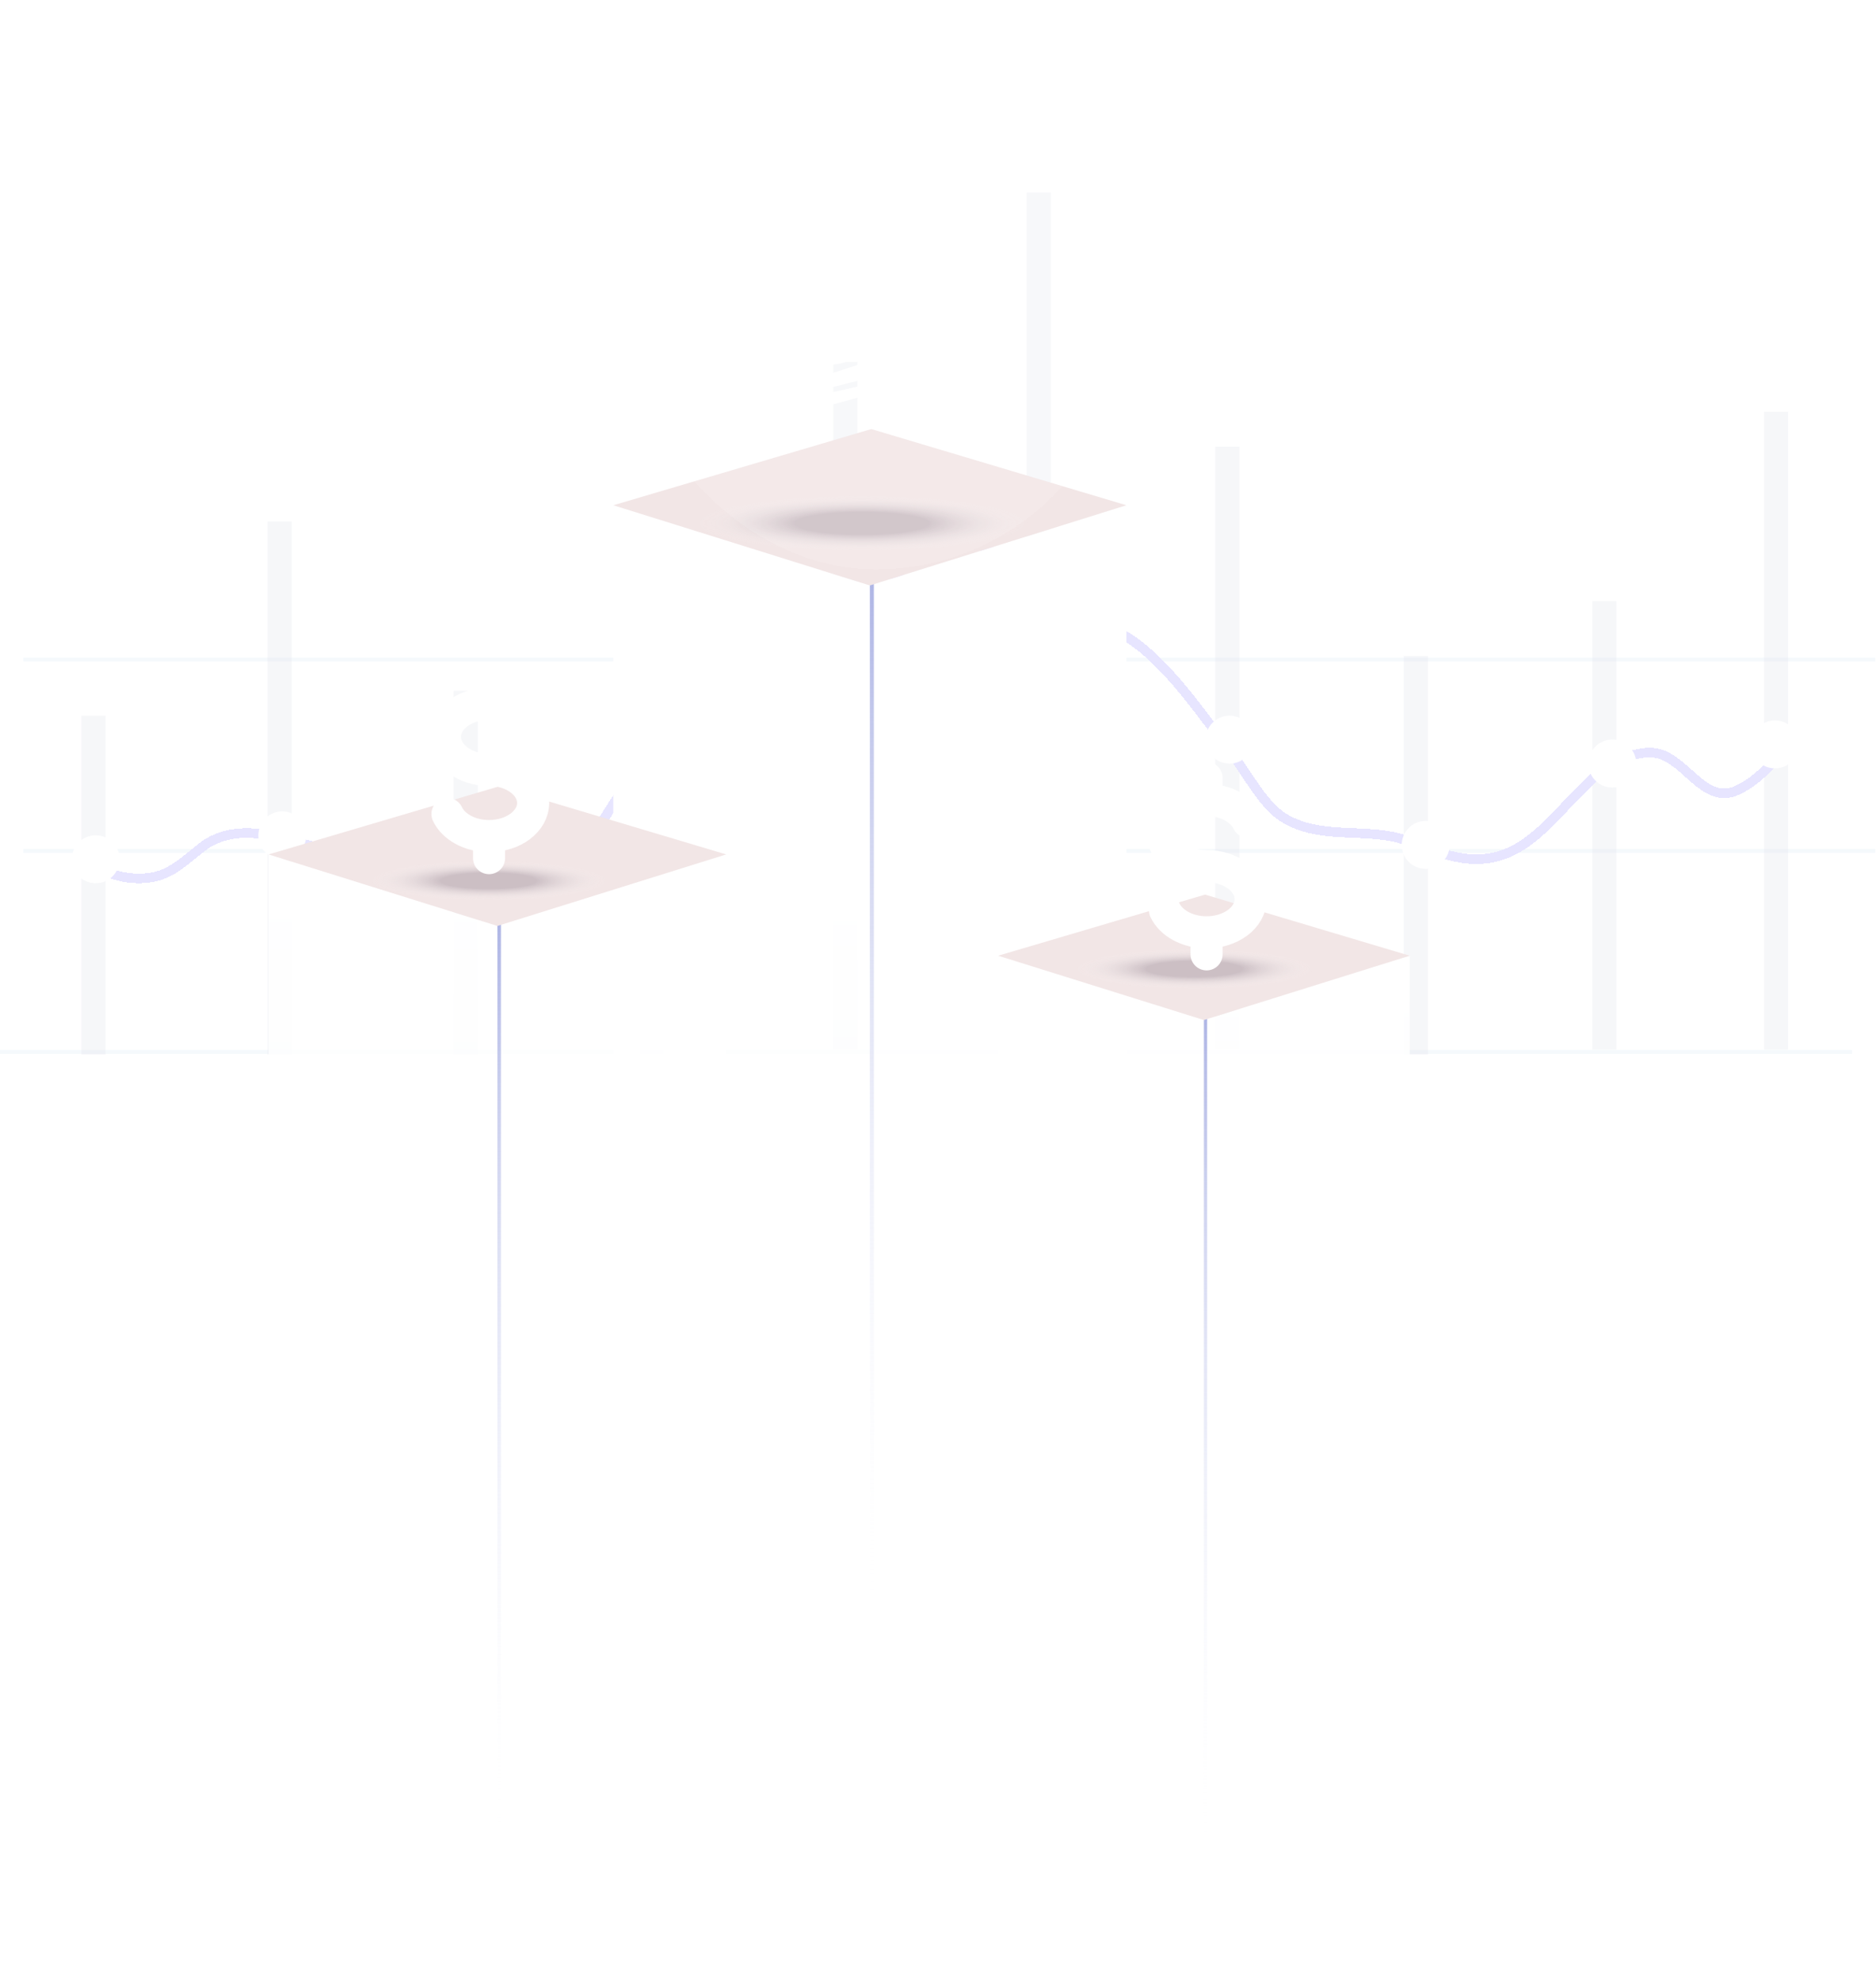 <svg width="468" height="494" viewBox="0 0 468 494" fill="none" xmlns="http://www.w3.org/2000/svg">
<g opacity="0.5">
<line x1="5.816" y1="164.466" x2="467.845" y2="164.466" stroke="#ECF3FA" stroke-width="0.993"/>
<line x1="5.816" y1="212.205" x2="467.845" y2="212.205" stroke="#ECF3FA" stroke-width="0.993"/>
<line y1="262.333" x2="462.028" y2="262.333" stroke="#ECF3FA" stroke-width="0.993"/>
<rect x="20.297" y="178.49" width="6.031" height="84.509" fill="#AAAFCB" fill-opacity="0.2"/>
<rect x="66.734" y="130.023" width="6.031" height="132.977" fill="#AAAFCB" fill-opacity="0.2"/>
<rect x="113.172" y="172.277" width="6.031" height="90.722" fill="#AAAFCB" fill-opacity="0.2"/>
<rect x="159.617" y="130.023" width="6.031" height="132.977" fill="#AAAFCB" fill-opacity="0.2"/>
<rect x="207.867" y="90.254" width="6.031" height="171.503" fill="#AAAFCB" fill-opacity="0.2"/>
<rect x="256.113" y="48" width="6.031" height="213.757" fill="#AAAFCB" fill-opacity="0.2"/>
<rect x="303.156" y="111.383" width="6.031" height="150.376" fill="#AAAFCB" fill-opacity="0.2"/>
<rect x="350.195" y="163.578" width="6.031" height="99.422" fill="#AAAFCB" fill-opacity="0.2"/>
<rect x="397.238" y="149.908" width="6.031" height="111.85" fill="#AAAFCB" fill-opacity="0.2"/>
<rect x="440.055" y="102.682" width="6.031" height="159.075" fill="#AAAFCB" fill-opacity="0.2"/>
<g filter="url(#filter0_d_5588_13842)">
<path d="M20.289 209.777C25.403 213.874 31.554 215.717 37.36 214.898C42.681 214.181 45.998 210.699 50.491 207.216C54.776 203.939 59.821 203.427 64.59 203.939C70.81 204.758 76.822 207.319 83.042 207.831C92.511 208.548 106.056 200.559 114.764 207.421C117.736 209.777 134.807 215.41 143.999 208.138C150.91 202.71 154.365 191.546 161.138 186.322C167.635 181.406 175.099 184.274 182.01 183.045C190.303 181.508 195.901 173.315 202.19 166.248C208.48 159.18 215.805 153.752 221.058 144.841C223.339 141.052 225.205 136.545 228.038 133.882C235.018 127.225 245.385 131.014 252.02 136.75C256.305 140.437 260.313 144.944 264.875 147.607C269.09 150.167 273.583 151.089 277.937 153.138C289.133 158.361 298.117 171.983 306.825 183.25C311.248 188.985 315.05 196.974 320.717 200.252C330.461 205.782 341.796 201.993 351.886 205.987C361.838 209.982 370.546 213.054 380.36 206.397C390.45 199.535 397.154 186.015 408.972 183.967C411.045 183.557 413.188 183.557 415.192 184.479C421.689 187.449 425.904 196.564 433.437 193.082C441.178 189.497 446.361 180.587 446.361 180.587" stroke="#CFCBFF" stroke-width="2.384" stroke-miterlimit="10" shape-rendering="crispEdges"/>
</g>
<g filter="url(#filter1_d_5588_13842)">
<circle cx="23.87" cy="210.313" r="5.967" fill="white"/>
<circle cx="23.87" cy="210.313" r="4.974" stroke="white" stroke-opacity="0.3" stroke-width="1.987"/>
</g>
<g filter="url(#filter2_d_5588_13842)">
<circle cx="70.421" cy="204.346" r="5.967" fill="white"/>
<circle cx="70.421" cy="204.346" r="4.974" stroke="white" stroke-opacity="0.3" stroke-width="1.987"/>
</g>
<g filter="url(#filter3_d_5588_13842)">
<circle cx="116.96" cy="207.928" r="5.967" fill="white"/>
<circle cx="116.96" cy="207.928" r="4.974" stroke="white" stroke-opacity="0.3" stroke-width="1.987"/>
</g>
<g filter="url(#filter4_d_5588_13842)">
<circle cx="163.506" cy="186.444" r="5.967" fill="white"/>
<circle cx="163.506" cy="186.444" r="4.974" stroke="white" stroke-opacity="0.3" stroke-width="1.987"/>
</g>
<g filter="url(#filter5_d_5588_13842)">
<circle cx="211.245" cy="158.993" r="5.967" fill="white"/>
<circle cx="211.245" cy="158.993" r="4.974" stroke="white" stroke-opacity="0.3" stroke-width="1.987"/>
</g>
<g filter="url(#filter6_d_5588_13842)">
<circle cx="260.182" cy="142.286" r="5.967" fill="white"/>
<circle cx="260.182" cy="142.286" r="4.974" stroke="white" stroke-opacity="0.3" stroke-width="1.987"/>
</g>
<g filter="url(#filter7_d_5588_13842)">
<circle cx="306.725" cy="180.479" r="5.967" fill="white"/>
<circle cx="306.725" cy="180.479" r="4.974" stroke="white" stroke-opacity="0.3" stroke-width="1.987"/>
</g>
<g filter="url(#filter8_d_5588_13842)">
<circle cx="355.663" cy="206.733" r="5.967" fill="white"/>
<circle cx="355.663" cy="206.733" r="4.974" stroke="white" stroke-opacity="0.3" stroke-width="1.987"/>
</g>
<g filter="url(#filter9_d_5588_13842)">
<circle cx="402.21" cy="186.444" r="5.967" fill="white"/>
<circle cx="402.21" cy="186.444" r="4.974" stroke="white" stroke-opacity="0.3" stroke-width="1.987"/>
</g>
<g filter="url(#filter10_d_5588_13842)">
<circle cx="442.788" cy="181.671" r="5.967" fill="white"/>
<circle cx="442.788" cy="181.671" r="4.974" stroke="white" stroke-opacity="0.3" stroke-width="1.987"/>
</g>
</g>
<path d="M153 126L217 146V441H153V126Z" fill="url(#paint0_linear_5588_13842)"/>
<path d="M281 126L217 146V441H281V126Z" fill="url(#paint1_linear_5588_13842)"/>
<line x1="217.5" y1="145" x2="217.5" y2="403" stroke="url(#paint2_linear_5588_13842)"/>
<path d="M153 126L217.357 107L281 126L217 146L153 126Z" fill="#F2E6E6"/>
<path d="M249 238.336L300.335 254.378V491.001H249V238.336Z" fill="url(#paint3_linear_5588_13842)"/>
<path d="M351.672 238.336L300.337 254.378V491.001H351.672V238.336Z" fill="url(#paint4_linear_5588_13842)"/>
<line x1="300.737" y1="253.574" x2="300.737" y2="460.519" stroke="url(#paint5_linear_5588_13842)" stroke-width="0.802"/>
<path d="M249 238.336L300.622 223.096L351.67 238.336L300.335 254.378L249 238.336Z" fill="#F2E6E6"/>
<path d="M67 213.076L124.077 230.913V494H67V213.076Z" fill="url(#paint6_linear_5588_13842)"/>
<path d="M181.152 213.076L124.076 230.913V494H181.152V213.076Z" fill="url(#paint7_linear_5588_13842)"/>
<line x1="124.524" y1="230.021" x2="124.524" y2="460.111" stroke="url(#paint8_linear_5588_13842)" stroke-width="0.892"/>
<path d="M67 213.076L124.395 196.132L181.153 213.076L124.077 230.913L67 213.076Z" fill="#F2E6E6"/>
<g opacity="0.5" filter="url(#filter11_f_5588_13842)">
<ellipse cx="215" cy="130.5" rx="45" ry="7.5" fill="url(#paint9_radial_5588_13842)"/>
</g>
<g opacity="0.5" filter="url(#filter12_f_5588_13842)">
<ellipse cx="121.92" cy="219.634" rx="32.19" ry="5.365" fill="url(#paint10_radial_5588_13842)"/>
</g>
<g opacity="0.5" filter="url(#filter13_f_5588_13842)">
<ellipse cx="297.92" cy="241.634" rx="32.19" ry="5.365" fill="url(#paint11_radial_5588_13842)"/>
</g>
<g filter="url(#filter14_dii_5588_13842)">
<rect x="155" y="1" width="125" height="125" rx="62.5" fill="white" fill-opacity="0.12" shape-rendering="crispEdges"/>
<path d="M201.648 70.111C201.047 73.557 203.527 75.055 206.084 74.981C208.64 74.906 214.223 73.607 218.955 68.972C214.766 70.131 212.775 71.908 207.813 71.908C204.58 71.908 204.58 69.435 210.069 67.863C215.558 66.291 218.49 65.828 221.929 65.454C216.357 64.577 209.468 65.316 200.446 67.638C200.746 62.543 198.567 53.631 196.838 48.011C202.1 47.261 224.58 43.593 224.58 43.593L226.458 63.892L228.941 64.865L230.896 37C226.009 37 199.695 42.095 190.899 45.39C194.733 51.606 196.313 60.82 197.215 70.559L201.648 70.111ZM200.933 82.015L226.136 75.615L225.87 70.848L200.933 78.881V82.015ZM242.791 81.529C240.664 81.529 239.69 78.396 239.69 76.852C239.69 76.852 243.897 76.852 245.227 76.852C245.227 76.279 245.361 74.204 244.518 73.763C244.871 72.925 245.536 70.806 245.536 68.909C245.536 65.29 242.701 64.363 240.574 64.363C237.03 64.363 231.804 65.906 229.812 66.304C227.819 66.702 226.932 64.715 226.932 64.715C226.932 64.715 225.161 64.715 223.831 64.715C223.831 67.142 225.115 68.996 227.641 68.996C230.477 68.996 233.4 66.877 237.607 66.877C243.897 66.877 243.366 71.865 243.897 73.452C243.587 73.231 242.966 72.879 242.126 72.879C239.778 72.879 238.494 74.821 238.494 74.821L237.431 68.112L229.858 70.496L236.014 70.583L235.97 75.217L195.398 84.352L196.151 75.746L188 90C188 90 234.287 77.333 237.697 76.408C237.563 83.867 240.442 84.704 241.772 84.704C243.278 84.704 246.245 80.952 247 78.658C245.538 80.733 244.165 81.131 242.791 81.529Z" fill="white"/>
</g>
<path d="M122 175.5C115.925 175.5 111 179.194 111 183.75C111 188.306 115.925 192 122 192C128.075 192 133 195.694 133 200.25C133 204.806 128.075 208.5 122 208.5M122 175.5C126.789 175.5 130.864 177.796 132.374 181M122 175.5V170M122 208.5C117.211 208.5 113.136 206.204 111.626 203M122 208.5V214" stroke="white" stroke-width="8" stroke-linecap="round"/>
<path d="M301 199.5C294.925 199.5 290 203.194 290 207.75C290 212.306 294.925 216 301 216C307.075 216 312 219.694 312 224.25C312 228.806 307.075 232.5 301 232.5M301 199.5C305.789 199.5 309.864 201.796 311.374 205M301 199.5V194M301 232.5C296.211 232.5 292.136 230.204 290.626 227M301 232.5V238" stroke="white" stroke-width="8" stroke-linecap="round"/>
<defs>
<filter id="filter0_d_5588_13842" x="11.596" y="125.187" width="443.741" height="103.014" filterUnits="userSpaceOnUse" color-interpolation-filters="sRGB">
<feFlood flood-opacity="0" result="BackgroundImageFix"/>
<feColorMatrix in="SourceAlpha" type="matrix" values="0 0 0 0 0 0 0 0 0 0 0 0 0 0 0 0 0 0 127 0" result="hardAlpha"/>
<feOffset dy="3.973"/>
<feGaussianBlur stdDeviation="3.973"/>
<feComposite in2="hardAlpha" operator="out"/>
<feColorMatrix type="matrix" values="0 0 0 0 0.451 0 0 0 0 0.4 0 0 0 0 1 0 0 0 0.3 0"/>
<feBlend mode="normal" in2="BackgroundImageFix" result="effect1_dropShadow_5588_13842"/>
<feBlend mode="normal" in="SourceGraphic" in2="effect1_dropShadow_5588_13842" result="shape"/>
</filter>
<filter id="filter1_d_5588_13842" x="13.929" y="204.346" width="19.88" height="19.882" filterUnits="userSpaceOnUse" color-interpolation-filters="sRGB">
<feFlood flood-opacity="0" result="BackgroundImageFix"/>
<feColorMatrix in="SourceAlpha" type="matrix" values="0 0 0 0 0 0 0 0 0 0 0 0 0 0 0 0 0 0 127 0" result="hardAlpha"/>
<feOffset dy="3.973"/>
<feGaussianBlur stdDeviation="1.987"/>
<feComposite in2="hardAlpha" operator="out"/>
<feColorMatrix type="matrix" values="0 0 0 0 0 0 0 0 0 0 0 0 0 0 0 0 0 0 0.25 0"/>
<feBlend mode="normal" in2="BackgroundImageFix" result="effect1_dropShadow_5588_13842"/>
<feBlend mode="normal" in="SourceGraphic" in2="effect1_dropShadow_5588_13842" result="shape"/>
</filter>
<filter id="filter2_d_5588_13842" x="60.48" y="198.379" width="19.88" height="19.882" filterUnits="userSpaceOnUse" color-interpolation-filters="sRGB">
<feFlood flood-opacity="0" result="BackgroundImageFix"/>
<feColorMatrix in="SourceAlpha" type="matrix" values="0 0 0 0 0 0 0 0 0 0 0 0 0 0 0 0 0 0 127 0" result="hardAlpha"/>
<feOffset dy="3.973"/>
<feGaussianBlur stdDeviation="1.987"/>
<feComposite in2="hardAlpha" operator="out"/>
<feColorMatrix type="matrix" values="0 0 0 0 0 0 0 0 0 0 0 0 0 0 0 0 0 0 0.25 0"/>
<feBlend mode="normal" in2="BackgroundImageFix" result="effect1_dropShadow_5588_13842"/>
<feBlend mode="normal" in="SourceGraphic" in2="effect1_dropShadow_5588_13842" result="shape"/>
</filter>
<filter id="filter3_d_5588_13842" x="107.019" y="201.961" width="19.88" height="19.882" filterUnits="userSpaceOnUse" color-interpolation-filters="sRGB">
<feFlood flood-opacity="0" result="BackgroundImageFix"/>
<feColorMatrix in="SourceAlpha" type="matrix" values="0 0 0 0 0 0 0 0 0 0 0 0 0 0 0 0 0 0 127 0" result="hardAlpha"/>
<feOffset dy="3.973"/>
<feGaussianBlur stdDeviation="1.987"/>
<feComposite in2="hardAlpha" operator="out"/>
<feColorMatrix type="matrix" values="0 0 0 0 0 0 0 0 0 0 0 0 0 0 0 0 0 0 0.25 0"/>
<feBlend mode="normal" in2="BackgroundImageFix" result="effect1_dropShadow_5588_13842"/>
<feBlend mode="normal" in="SourceGraphic" in2="effect1_dropShadow_5588_13842" result="shape"/>
</filter>
<filter id="filter4_d_5588_13842" x="153.566" y="180.477" width="19.88" height="19.882" filterUnits="userSpaceOnUse" color-interpolation-filters="sRGB">
<feFlood flood-opacity="0" result="BackgroundImageFix"/>
<feColorMatrix in="SourceAlpha" type="matrix" values="0 0 0 0 0 0 0 0 0 0 0 0 0 0 0 0 0 0 127 0" result="hardAlpha"/>
<feOffset dy="3.973"/>
<feGaussianBlur stdDeviation="1.987"/>
<feComposite in2="hardAlpha" operator="out"/>
<feColorMatrix type="matrix" values="0 0 0 0 0 0 0 0 0 0 0 0 0 0 0 0 0 0 0.25 0"/>
<feBlend mode="normal" in2="BackgroundImageFix" result="effect1_dropShadow_5588_13842"/>
<feBlend mode="normal" in="SourceGraphic" in2="effect1_dropShadow_5588_13842" result="shape"/>
</filter>
<filter id="filter5_d_5588_13842" x="201.304" y="153.025" width="19.88" height="19.882" filterUnits="userSpaceOnUse" color-interpolation-filters="sRGB">
<feFlood flood-opacity="0" result="BackgroundImageFix"/>
<feColorMatrix in="SourceAlpha" type="matrix" values="0 0 0 0 0 0 0 0 0 0 0 0 0 0 0 0 0 0 127 0" result="hardAlpha"/>
<feOffset dy="3.973"/>
<feGaussianBlur stdDeviation="1.987"/>
<feComposite in2="hardAlpha" operator="out"/>
<feColorMatrix type="matrix" values="0 0 0 0 0 0 0 0 0 0 0 0 0 0 0 0 0 0 0.25 0"/>
<feBlend mode="normal" in2="BackgroundImageFix" result="effect1_dropShadow_5588_13842"/>
<feBlend mode="normal" in="SourceGraphic" in2="effect1_dropShadow_5588_13842" result="shape"/>
</filter>
<filter id="filter6_d_5588_13842" x="250.242" y="136.318" width="19.88" height="19.882" filterUnits="userSpaceOnUse" color-interpolation-filters="sRGB">
<feFlood flood-opacity="0" result="BackgroundImageFix"/>
<feColorMatrix in="SourceAlpha" type="matrix" values="0 0 0 0 0 0 0 0 0 0 0 0 0 0 0 0 0 0 127 0" result="hardAlpha"/>
<feOffset dy="3.973"/>
<feGaussianBlur stdDeviation="1.987"/>
<feComposite in2="hardAlpha" operator="out"/>
<feColorMatrix type="matrix" values="0 0 0 0 0 0 0 0 0 0 0 0 0 0 0 0 0 0 0.25 0"/>
<feBlend mode="normal" in2="BackgroundImageFix" result="effect1_dropShadow_5588_13842"/>
<feBlend mode="normal" in="SourceGraphic" in2="effect1_dropShadow_5588_13842" result="shape"/>
</filter>
<filter id="filter7_d_5588_13842" x="296.784" y="174.512" width="19.88" height="19.882" filterUnits="userSpaceOnUse" color-interpolation-filters="sRGB">
<feFlood flood-opacity="0" result="BackgroundImageFix"/>
<feColorMatrix in="SourceAlpha" type="matrix" values="0 0 0 0 0 0 0 0 0 0 0 0 0 0 0 0 0 0 127 0" result="hardAlpha"/>
<feOffset dy="3.973"/>
<feGaussianBlur stdDeviation="1.987"/>
<feComposite in2="hardAlpha" operator="out"/>
<feColorMatrix type="matrix" values="0 0 0 0 0 0 0 0 0 0 0 0 0 0 0 0 0 0 0.25 0"/>
<feBlend mode="normal" in2="BackgroundImageFix" result="effect1_dropShadow_5588_13842"/>
<feBlend mode="normal" in="SourceGraphic" in2="effect1_dropShadow_5588_13842" result="shape"/>
</filter>
<filter id="filter8_d_5588_13842" x="345.722" y="200.766" width="19.88" height="19.882" filterUnits="userSpaceOnUse" color-interpolation-filters="sRGB">
<feFlood flood-opacity="0" result="BackgroundImageFix"/>
<feColorMatrix in="SourceAlpha" type="matrix" values="0 0 0 0 0 0 0 0 0 0 0 0 0 0 0 0 0 0 127 0" result="hardAlpha"/>
<feOffset dy="3.973"/>
<feGaussianBlur stdDeviation="1.987"/>
<feComposite in2="hardAlpha" operator="out"/>
<feColorMatrix type="matrix" values="0 0 0 0 0 0 0 0 0 0 0 0 0 0 0 0 0 0 0.25 0"/>
<feBlend mode="normal" in2="BackgroundImageFix" result="effect1_dropShadow_5588_13842"/>
<feBlend mode="normal" in="SourceGraphic" in2="effect1_dropShadow_5588_13842" result="shape"/>
</filter>
<filter id="filter9_d_5588_13842" x="392.269" y="180.477" width="19.88" height="19.882" filterUnits="userSpaceOnUse" color-interpolation-filters="sRGB">
<feFlood flood-opacity="0" result="BackgroundImageFix"/>
<feColorMatrix in="SourceAlpha" type="matrix" values="0 0 0 0 0 0 0 0 0 0 0 0 0 0 0 0 0 0 127 0" result="hardAlpha"/>
<feOffset dy="3.973"/>
<feGaussianBlur stdDeviation="1.987"/>
<feComposite in2="hardAlpha" operator="out"/>
<feColorMatrix type="matrix" values="0 0 0 0 0 0 0 0 0 0 0 0 0 0 0 0 0 0 0.25 0"/>
<feBlend mode="normal" in2="BackgroundImageFix" result="effect1_dropShadow_5588_13842"/>
<feBlend mode="normal" in="SourceGraphic" in2="effect1_dropShadow_5588_13842" result="shape"/>
</filter>
<filter id="filter10_d_5588_13842" x="432.847" y="175.703" width="19.88" height="19.882" filterUnits="userSpaceOnUse" color-interpolation-filters="sRGB">
<feFlood flood-opacity="0" result="BackgroundImageFix"/>
<feColorMatrix in="SourceAlpha" type="matrix" values="0 0 0 0 0 0 0 0 0 0 0 0 0 0 0 0 0 0 127 0" result="hardAlpha"/>
<feOffset dy="3.973"/>
<feGaussianBlur stdDeviation="1.987"/>
<feComposite in2="hardAlpha" operator="out"/>
<feColorMatrix type="matrix" values="0 0 0 0 0 0 0 0 0 0 0 0 0 0 0 0 0 0 0.25 0"/>
<feBlend mode="normal" in2="BackgroundImageFix" result="effect1_dropShadow_5588_13842"/>
<feBlend mode="normal" in="SourceGraphic" in2="effect1_dropShadow_5588_13842" result="shape"/>
</filter>
<filter id="filter11_f_5588_13842" x="165.9" y="118.9" width="98.2" height="23.2" filterUnits="userSpaceOnUse" color-interpolation-filters="sRGB">
<feFlood flood-opacity="0" result="BackgroundImageFix"/>
<feBlend mode="normal" in="SourceGraphic" in2="BackgroundImageFix" result="shape"/>
<feGaussianBlur stdDeviation="2.05" result="effect1_foregroundBlur_5588_13842"/>
</filter>
<filter id="filter12_f_5588_13842" x="86.798" y="211.337" width="70.245" height="16.596" filterUnits="userSpaceOnUse" color-interpolation-filters="sRGB">
<feFlood flood-opacity="0" result="BackgroundImageFix"/>
<feBlend mode="normal" in="SourceGraphic" in2="BackgroundImageFix" result="shape"/>
<feGaussianBlur stdDeviation="1.466" result="effect1_foregroundBlur_5588_13842"/>
</filter>
<filter id="filter13_f_5588_13842" x="262.798" y="233.337" width="70.245" height="16.596" filterUnits="userSpaceOnUse" color-interpolation-filters="sRGB">
<feFlood flood-opacity="0" result="BackgroundImageFix"/>
<feBlend mode="normal" in="SourceGraphic" in2="BackgroundImageFix" result="shape"/>
<feGaussianBlur stdDeviation="1.466" result="effect1_foregroundBlur_5588_13842"/>
</filter>
<filter id="filter14_dii_5588_13842" x="143.7" y="-7" width="147.6" height="155.3" filterUnits="userSpaceOnUse" color-interpolation-filters="sRGB">
<feFlood flood-opacity="0" result="BackgroundImageFix"/>
<feColorMatrix in="SourceAlpha" type="matrix" values="0 0 0 0 0 0 0 0 0 0 0 0 0 0 0 0 0 0 127 0" result="hardAlpha"/>
<feOffset dy="11"/>
<feGaussianBlur stdDeviation="5.65"/>
<feComposite in2="hardAlpha" operator="out"/>
<feColorMatrix type="matrix" values="0 0 0 0 0 0 0 0 0 0 0 0 0 0 0 0 0 0 0.1 0"/>
<feBlend mode="normal" in2="BackgroundImageFix" result="effect1_dropShadow_5588_13842"/>
<feBlend mode="normal" in="SourceGraphic" in2="effect1_dropShadow_5588_13842" result="shape"/>
<feColorMatrix in="SourceAlpha" type="matrix" values="0 0 0 0 0 0 0 0 0 0 0 0 0 0 0 0 0 0 127 0" result="hardAlpha"/>
<feOffset dx="-5" dy="13"/>
<feGaussianBlur stdDeviation="12.3"/>
<feComposite in2="hardAlpha" operator="arithmetic" k2="-1" k3="1"/>
<feColorMatrix type="matrix" values="0 0 0 0 1 0 0 0 0 1 0 0 0 0 1 0 0 0 0.43 0"/>
<feBlend mode="normal" in2="shape" result="effect2_innerShadow_5588_13842"/>
<feColorMatrix in="SourceAlpha" type="matrix" values="0 0 0 0 0 0 0 0 0 0 0 0 0 0 0 0 0 0 127 0" result="hardAlpha"/>
<feOffset dx="6" dy="-8"/>
<feGaussianBlur stdDeviation="9.6"/>
<feComposite in2="hardAlpha" operator="arithmetic" k2="-1" k3="1"/>
<feColorMatrix type="matrix" values="0 0 0 0 0.145 0 0 0 0 0.341 0 0 0 0 0.651 0 0 0 0.17 0"/>
<feBlend mode="normal" in2="effect2_innerShadow_5588_13842" result="effect3_innerShadow_5588_13842"/>
</filter>
<linearGradient id="paint0_linear_5588_13842" x1="185" y1="126" x2="185" y2="441" gradientUnits="userSpaceOnUse">
<stop offset="0.289" stop-color="white"/>
<stop offset="1" stop-color="white" stop-opacity="0"/>
</linearGradient>
<linearGradient id="paint1_linear_5588_13842" x1="249" y1="126" x2="249" y2="441" gradientUnits="userSpaceOnUse">
<stop offset="0.355" stop-color="white"/>
<stop offset="1" stop-color="white" stop-opacity="0"/>
</linearGradient>
<linearGradient id="paint2_linear_5588_13842" x1="216.5" y1="145" x2="216.5" y2="403" gradientUnits="userSpaceOnUse">
<stop stop-color="#AFB6E5"/>
<stop offset="1" stop-color="white" stop-opacity="0"/>
</linearGradient>
<linearGradient id="paint3_linear_5588_13842" x1="274.668" y1="238.336" x2="274.668" y2="491.001" gradientUnits="userSpaceOnUse">
<stop stop-color="white"/>
<stop offset="1" stop-color="white" stop-opacity="0"/>
</linearGradient>
<linearGradient id="paint4_linear_5588_13842" x1="326.004" y1="238.336" x2="326.004" y2="491.001" gradientUnits="userSpaceOnUse">
<stop stop-color="white"/>
<stop offset="1" stop-color="white" stop-opacity="0"/>
</linearGradient>
<linearGradient id="paint5_linear_5588_13842" x1="299.836" y1="253.574" x2="299.836" y2="460.519" gradientUnits="userSpaceOnUse">
<stop stop-color="#AFB6E5"/>
<stop offset="1" stop-color="white" stop-opacity="0"/>
</linearGradient>
<linearGradient id="paint6_linear_5588_13842" x1="95.538" y1="213.076" x2="95.538" y2="494" gradientUnits="userSpaceOnUse">
<stop stop-color="white"/>
<stop offset="1" stop-color="white" stop-opacity="0"/>
</linearGradient>
<linearGradient id="paint7_linear_5588_13842" x1="152.614" y1="213.076" x2="152.614" y2="494" gradientUnits="userSpaceOnUse">
<stop stop-color="white"/>
<stop offset="1" stop-color="white" stop-opacity="0"/>
</linearGradient>
<linearGradient id="paint8_linear_5588_13842" x1="123.578" y1="230.021" x2="123.578" y2="460.111" gradientUnits="userSpaceOnUse">
<stop stop-color="#AFB6E5"/>
<stop offset="1" stop-color="white" stop-opacity="0"/>
</linearGradient>
<radialGradient id="paint9_radial_5588_13842" cx="0" cy="0" r="1" gradientUnits="userSpaceOnUse" gradientTransform="translate(215 130.5) scale(45 7.5)">
<stop offset="0.364" stop-color="#A597A2"/>
<stop offset="0.922" stop-color="white" stop-opacity="0"/>
</radialGradient>
<radialGradient id="paint10_radial_5588_13842" cx="0" cy="0" r="1" gradientUnits="userSpaceOnUse" gradientTransform="translate(121.92 219.634) scale(32.19 5.365)">
<stop offset="0.364" stop-color="#A597A2"/>
<stop offset="0.922" stop-color="white" stop-opacity="0"/>
</radialGradient>
<radialGradient id="paint11_radial_5588_13842" cx="0" cy="0" r="1" gradientUnits="userSpaceOnUse" gradientTransform="translate(297.92 241.634) scale(32.19 5.365)">
<stop offset="0.364" stop-color="#A597A2"/>
<stop offset="0.922" stop-color="white" stop-opacity="0"/>
</radialGradient>
</defs>
</svg>
